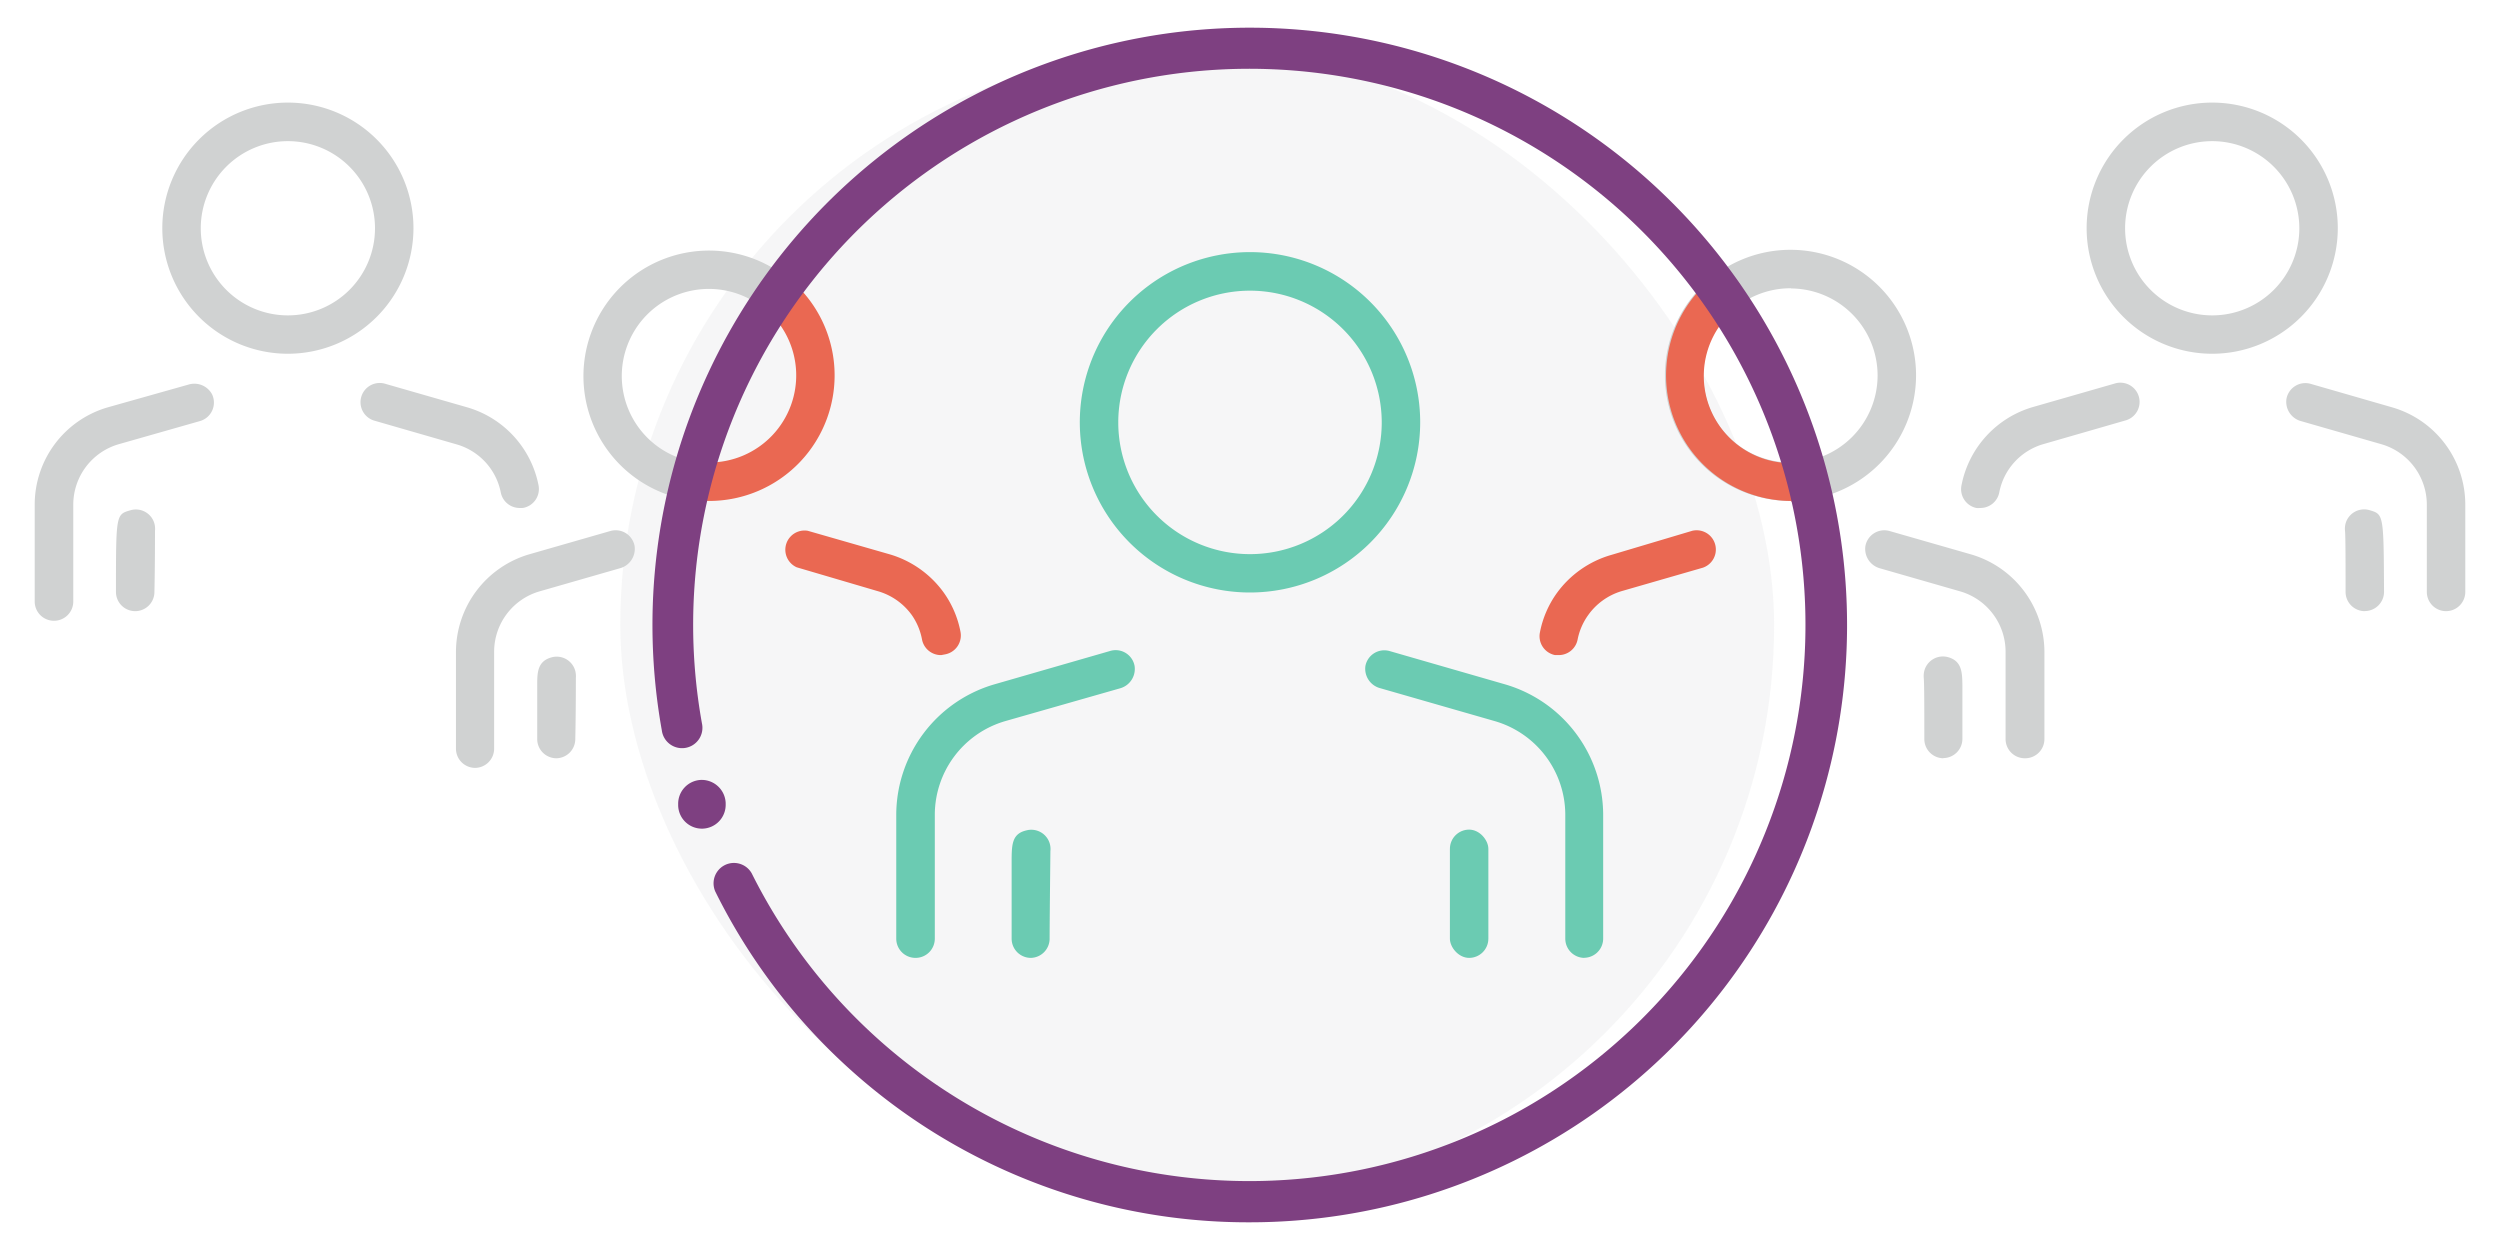 <svg xmlns="http://www.w3.org/2000/svg" viewBox="0 0 260 130"><defs><style>.cls-1{opacity:0.1;}.cls-2{fill:#a3a8ac;}.cls-3{fill:#d0d2d2;}.cls-4{fill:#ea6852;}.cls-5{fill:#6bcbb2;}.cls-6{fill:#7e4081;}</style></defs><title>Post Unlimited Jobs</title><g id="District_Page" data-name="District Page"><g class="cls-1"><rect class="cls-2" x="64.51" y="5" width="120" height="120" rx="60" ry="60"/></g><path class="cls-3" d="M186.27,52.1a13.06,13.06,0,1,1,13-13.06A13.08,13.08,0,0,1,186.27,52.1Zm0-22.12a9.06,9.06,0,1,0,9,9.06A9.06,9.06,0,0,0,186.27,30Z"/><path class="cls-3" d="M202.13,78.86a2,2,0,0,1-2-2c0-2.74,0-5.82-.06-6.37a2.26,2.26,0,0,1,.06-.73,2,2,0,0,1,2.45-1.42c1.48.4,1.49,1.63,1.51,2.94,0,.62,0,1.44,0,2.27l0,3.29a2,2,0,0,1-2,2Z"/><path class="cls-3" d="M208.58,76.86V67.78a6.54,6.54,0,0,0-4.73-6.28l-8.35-2.4A2.09,2.09,0,0,1,194,56.8a2,2,0,0,1,2.53-1.57L205,57.66a10.6,10.6,0,0,1,7.62,10.12v9.08a2,2,0,0,1-2,2h0A2,2,0,0,1,208.58,76.86Z"/><path class="cls-3" d="M71.91,52l-.33,0a13.06,13.06,0,1,1,8.69-24.19,2,2,0,1,1-2,3.46,9.06,9.06,0,1,0-6,16.78,2,2,0,0,1-.32,4Z"/><path class="cls-3" d="M57.87,78.86h0a2,2,0,0,1-2-2l0-3.29c0-.83,0-1.65,0-2.27,0-1.31,0-2.54,1.51-2.94a2,2,0,0,1,2.45,1.42,2.26,2.26,0,0,1,.06.73c0,.55,0,3.63-.06,6.37A2,2,0,0,1,57.87,78.86Z"/><path class="cls-3" d="M49.42,79.86h0a2,2,0,0,1-2-2V67.78A10.6,10.6,0,0,1,55,57.66l8.46-2.43A2,2,0,0,1,66,56.8a2.09,2.09,0,0,1-1.53,2.3l-8.35,2.4a6.54,6.54,0,0,0-4.73,6.28V77.86A2,2,0,0,1,49.42,79.86Z"/><path class="cls-3" d="M230.07,36.79a13.06,13.06,0,1,1,13.06-13A13.07,13.07,0,0,1,230.07,36.79Zm0-22.11a9.06,9.06,0,1,0,9.06,9.06A9.07,9.07,0,0,0,230.07,14.68Z"/><path class="cls-3" d="M245.94,63.56a2,2,0,0,1-2-2c0-2.73,0-5.82-.06-6.37a2.09,2.09,0,0,1,.07-.78,2,2,0,0,1,2.49-1.35c1.46.43,1.46.43,1.5,8.49a2,2,0,0,1-2,2Z"/><path class="cls-3" d="M252.39,61.56V52.48a6.55,6.55,0,0,0-4.72-6.28l-8.35-2.4a2.08,2.08,0,0,1-1.53-2.31,2,2,0,0,1,2.52-1.57l8.46,2.44a10.53,10.53,0,0,1,7.62,10.12v9.08a2,2,0,0,1-2,2h0A2,2,0,0,1,252.39,61.56Z"/><path class="cls-3" d="M205.92,52.83a1.64,1.64,0,0,1-.38,0A2,2,0,0,1,204,50.45a10.57,10.57,0,0,1,7.43-8.12l8.46-2.43A2,2,0,1,1,221,43.74l-8.46,2.44a6.51,6.51,0,0,0-4.61,5A2,2,0,0,1,205.92,52.83Z"/><path class="cls-3" d="M29.93,36.79A13.06,13.06,0,1,1,43,23.74,13.07,13.07,0,0,1,29.93,36.79Zm0-22.11A9.06,9.06,0,1,0,39,23.74,9.06,9.06,0,0,0,29.93,14.68Z"/><path class="cls-3" d="M14.06,63.56h0a2,2,0,0,1-2-2c0-8.06,0-8.06,1.5-8.49a2,2,0,0,1,2.49,1.35,2.09,2.09,0,0,1,.07.78c0,.55,0,3.64-.06,6.37A2,2,0,0,1,14.06,63.56Z"/><path class="cls-3" d="M5.61,64.56h0a2,2,0,0,1-2-2V52.47a10.53,10.53,0,0,1,7.61-10.11L19.59,40a2.09,2.09,0,0,1,2.46,1,2,2,0,0,1-1.25,2.79L12.34,46.2a6.55,6.55,0,0,0-4.72,6.28V62.56A2,2,0,0,1,5.61,64.56Z"/><path class="cls-3" d="M54.08,52.83a2,2,0,0,1-2-1.62,6.51,6.51,0,0,0-4.61-5l-8.46-2.44a2,2,0,1,1,1.11-3.84l8.46,2.43a10.56,10.56,0,0,1,7.43,8.12,2,2,0,0,1-1.59,2.34A1.64,1.64,0,0,1,54.08,52.83Z"/><path class="cls-4" d="M73.73,52.1a2,2,0,0,1,0-4,9.06,9.06,0,0,0,5.84-16,2,2,0,1,1,2.57-3.06A13.06,13.06,0,0,1,73.73,52.1Z"/><path class="cls-4" d="M97.89,68.13a2,2,0,0,1-2-1.62A6.5,6.5,0,0,0,94.85,64a6.59,6.59,0,0,0-3.53-2.51L82.86,59A2,2,0,0,1,84,55.2l8.46,2.43a10.6,10.6,0,0,1,5.69,4,10.37,10.37,0,0,1,1.74,4.07,2,2,0,0,1-1.58,2.35Z"/><path class="cls-4" d="M186.27,52.1a13.06,13.06,0,0,1-8.41-23,2,2,0,1,1,2.57,3.06,9.06,9.06,0,0,0,5.84,16,2,2,0,0,1,0,4Z"/><path class="cls-4" d="M162.11,68.13l-.38,0a2,2,0,0,1-1.58-2.35,10.37,10.37,0,0,1,1.74-4.07,10.6,10.6,0,0,1,5.69-4L176,55.2a2,2,0,0,1,1.1,3.84l-8.46,2.44A6.59,6.59,0,0,0,165.15,64a6.5,6.5,0,0,0-1.08,2.52A2,2,0,0,1,162.11,68.13Z"/><path class="cls-5" d="M130,61.62a17.7,17.7,0,1,1,17.7-17.69A17.71,17.71,0,0,1,130,61.62Zm0-31.39a13.7,13.7,0,1,0,13.7,13.7A13.71,13.71,0,0,0,130,30.23Z"/><path class="cls-5" d="M164.79,99.62a2,2,0,0,1-2-2V84.72A10.16,10.16,0,0,0,155.47,75l-11.9-3.42A2.09,2.09,0,0,1,142,69.28a2,2,0,0,1,2.52-1.57l12,3.46a14.17,14.17,0,0,1,10.21,13.55V97.61a2,2,0,0,1-2,2Z"/><rect class="cls-5" x="150.79" y="86.28" width="4" height="13.34" rx="2" ry="2"/><path class="cls-5" d="M107.21,99.62h0a2,2,0,0,1-2-2s0-2.33,0-4.67c0-1.17,0-2.34,0-3.22,0-1.84,0-3,1.5-3.36a2,2,0,0,1,2.47,1.38,2.06,2.06,0,0,1,.06.78c0,.77-.07,5.94-.08,9.11A2,2,0,0,1,107.21,99.62Z"/><path class="cls-5" d="M95.21,99.62h0a2,2,0,0,1-2-2V84.72a14.17,14.17,0,0,1,10.21-13.55l12-3.46A2,2,0,0,1,118,69.28a2.09,2.09,0,0,1-1.53,2.31L104.53,75a10.16,10.16,0,0,0-7.31,9.71v12.9A2,2,0,0,1,95.21,99.62Z"/><path class="cls-6" d="M73,86.18a2.47,2.47,0,0,1-2.47-2.4v-.13a2.48,2.48,0,0,1,2.4-2.54,2.5,2.5,0,0,1,2.54,2.39v.14a2.48,2.48,0,0,1-2.4,2.54Z"/><path class="cls-6" d="M130,127.12a61.83,61.83,0,0,1-55.61-34.4,2.12,2.12,0,0,1,3.79-1.89A57.84,57.84,0,1,0,73,75.22a2.12,2.12,0,1,1-4.17.74A62.12,62.12,0,1,1,130,127.12Z"/></g></svg>